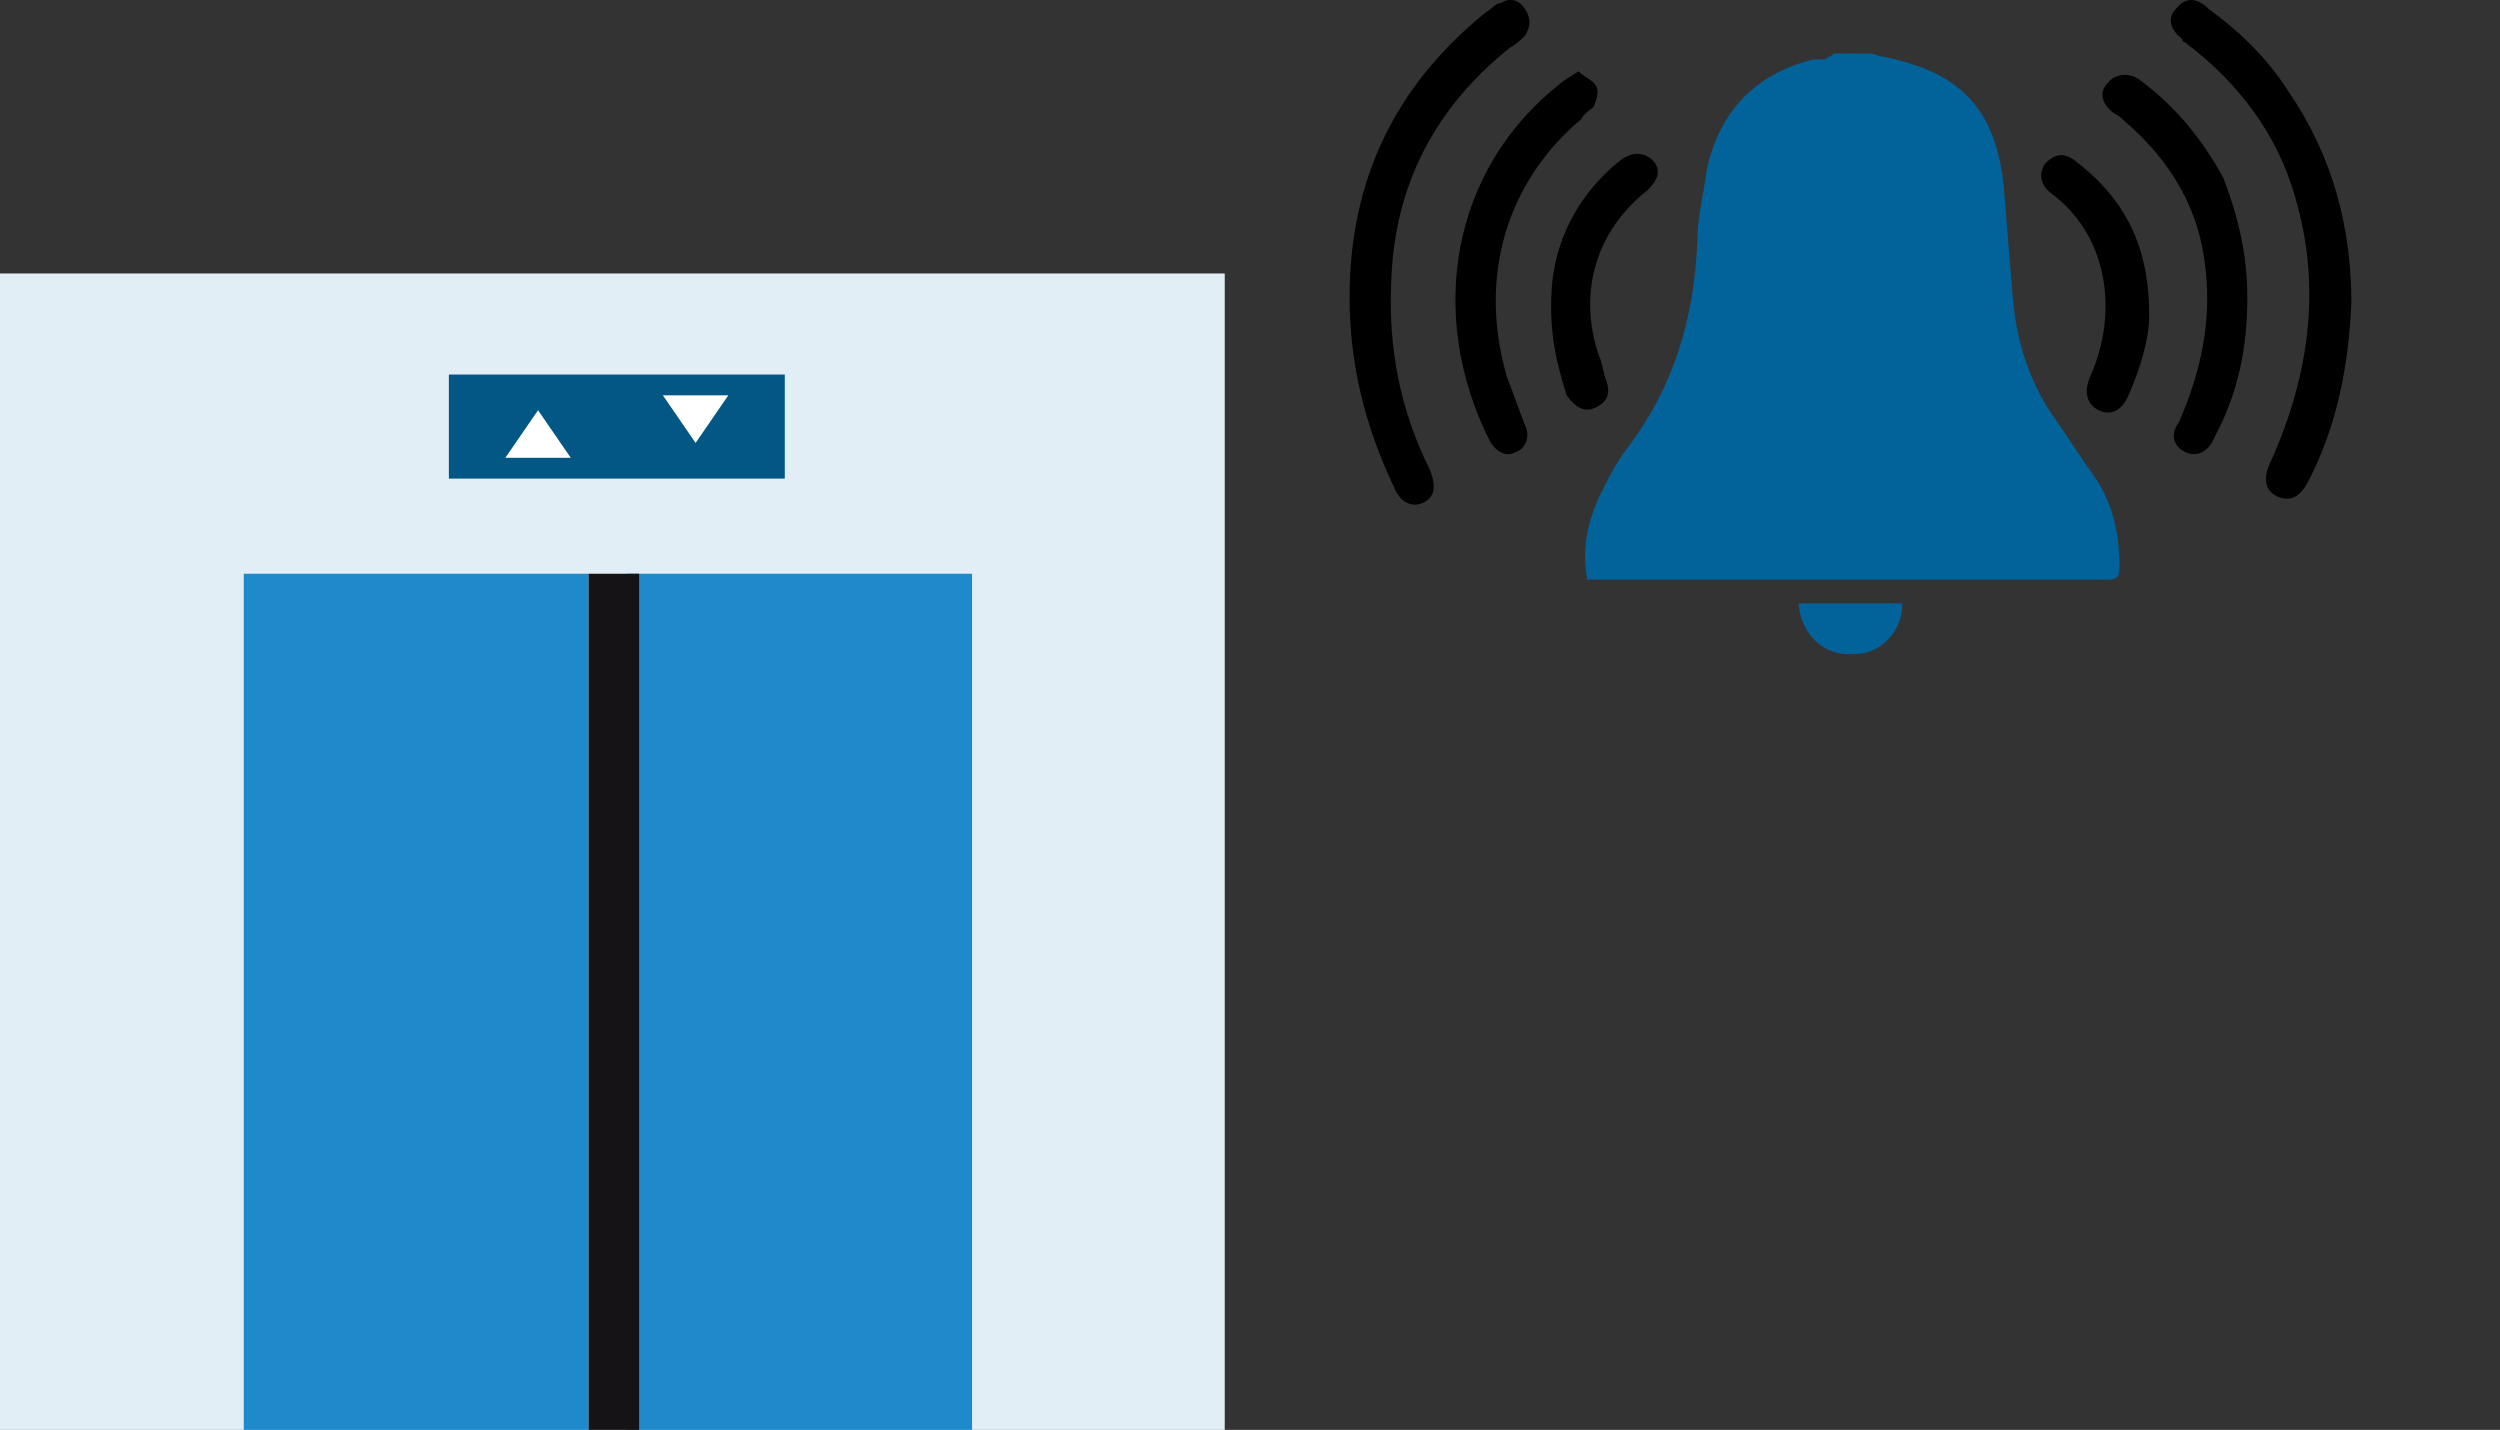 <svg xmlns="http://www.w3.org/2000/svg" xmlns:xlink="http://www.w3.org/1999/xlink" id="Capa_1" x="0px" y="0px" viewBox="0 0 84.1 48.1" style="enable-background:new 0 0 84.1 48.1;" xml:space="preserve"><rect x="0" y="0" width="84.1" height="48.1" fill="#333333" stroke="none"/><style type="text/css">	.st0{fill:#E2EEF6;}	.st1{fill:#035785;}	.st2{fill:#1E8ACB;}	.st3{fill:#FFFFFF;}	.st4{fill:#151316;}	.st5{fill:#02639B;}</style><g>	<g>		<g>			<rect y="9.2" class="st0" width="41.2" height="38.9"></rect>		</g>		<rect x="15.1" y="12.6" class="st1" width="11.3" height="3.5"></rect>		<rect x="8.2" y="19.3" class="st2" width="11.6" height="28.8"></rect>		<rect x="21.1" y="19.3" class="st2" width="11.6" height="28.8"></rect>		<g>			<path class="st3" d="M17,15.4l1.1-1.6l1.1,1.6H17z"></path>			<path class="st3" d="M23.4,14.9l-1.1-1.6h2.2L23.4,14.9z"></path>		</g>	</g>	<rect x="19.8" y="19.3" class="st4" width="1.7" height="28.8"></rect></g><g>	<g>		<path class="st5" d="M70.5,16.1c-0.5-0.7-1-1.5-1.5-2.2c-0.8-1.2-1.2-2.6-1.3-4c-0.1-1.2-0.2-2.5-0.3-3.7   c-0.3-2.6-1.5-3.8-4.1-4.3c-0.1,0-0.2-0.1-0.5-0.1c0,0,0,0,0,0c-0.2,0-0.3,0-0.5,0c-0.2,0-0.4,0-0.6,0c-0.1,0.1-0.2,0.1-0.3,0.2   C61.2,2,61.1,2,61,2c-2,0.5-3.2,1.8-3.6,3.8c-0.1,0.8-0.3,1.5-0.3,2.3C57,10.7,56.3,13,54.8,15c-0.4,0.5-0.7,1.1-1,1.7   c-0.4,0.9-0.6,1.8-0.4,2.8c0.1,0,0.2,0,0.2,0c5.8,0,11.5,0,17.3,0c0.3,0,0.4-0.1,0.4-0.4C71.3,18,71.1,17,70.5,16.1z"></path>		<path d="M45.4,10c0-3.9,1.5-7.1,4.6-9.6c0.2-0.1,0.3-0.3,0.5-0.3c0.3-0.2,0.6-0.1,0.8,0.2c0.2,0.3,0.2,0.6,0,0.9   c-0.1,0.1-0.3,0.3-0.5,0.4c-2.5,2-3.9,4.6-4,7.9c-0.1,2.2,0.3,4.3,1.3,6.3c0.2,0.5,0.2,0.9-0.2,1.1c-0.4,0.2-0.8,0-1-0.5   C45.9,14.3,45.4,12.2,45.4,10z"></path>		<path d="M79.1,10.2c-0.1,2.2-0.5,4.1-1.4,5.9c-0.3,0.6-0.6,0.8-1.1,0.6c-0.4-0.2-0.5-0.6-0.2-1.2c1.3-2.9,1.7-5.9,0.8-8.9   c-0.6-2.1-1.9-3.8-3.6-5.1c-0.1-0.1-0.2-0.1-0.2-0.2C73,1,72.9,0.6,73.2,0.3c0.3-0.4,0.7-0.4,1.1,0c1.1,0.8,2,1.7,2.7,2.8   C78.5,5.3,79.1,7.7,79.1,10.2z"></path>		<path d="M53.1,2.4c0.2,0.2,0.5,0.3,0.6,0.5c0.1,0.2,0,0.5-0.1,0.7c-0.1,0.1-0.3,0.2-0.4,0.4c-2.5,2.1-3.5,5.3-2.5,8.7   c0.2,0.5,0.4,1.1,0.6,1.6c0.2,0.4,0,0.8-0.3,0.9c-0.3,0.2-0.7,0-0.9-0.4c-2.1-4.2-1.3-9.1,2.4-12C52.6,2.7,52.8,2.6,53.1,2.4z"></path>		<path d="M75.6,10c0,1.7-0.3,3.2-1.1,4.7c-0.2,0.5-0.6,0.7-1,0.5c-0.4-0.2-0.5-0.6-0.2-1c0.7-1.6,1.1-3.3,0.9-5.1   C74,7,73,5.4,71.5,4.1c-0.1-0.1-0.2-0.2-0.4-0.3c-0.4-0.3-0.5-0.7-0.2-1c0.2-0.3,0.7-0.4,1.1-0.1c1.2,0.9,2.1,2,2.8,3.3   C75.3,7.3,75.6,8.6,75.6,10z"></path>		<path d="M52.2,9.7c0.1-1.5,0.8-3.1,2.3-4.3c0.4-0.3,0.8-0.3,1.1,0c0.3,0.3,0.2,0.7-0.3,1.1c-1.7,1.4-2.2,3.5-1.5,5.5   c0.1,0.2,0.1,0.4,0.2,0.7c0.2,0.5,0.1,0.8-0.3,1c-0.4,0.2-0.7,0-1-0.4C52.4,12.3,52.1,11.3,52.2,9.7z"></path>		<path d="M72.3,10.6c0,0.8-0.3,1.8-0.7,2.7c-0.2,0.5-0.6,0.7-1,0.5c-0.4-0.2-0.5-0.6-0.3-1.1c1-2.2,0.6-4.8-1.3-6.2   c-0.4-0.3-0.4-0.7-0.2-1c0.3-0.3,0.6-0.4,1-0.1C71.5,6.7,72.3,8.3,72.3,10.6z"></path>		<path class="st5" d="M60.5,20.3c1.2,0,2.3,0,3.5,0c0,0.9-0.7,1.7-1.6,1.7C61.4,22.1,60.6,21.4,60.5,20.3z"></path>	</g></g></svg>